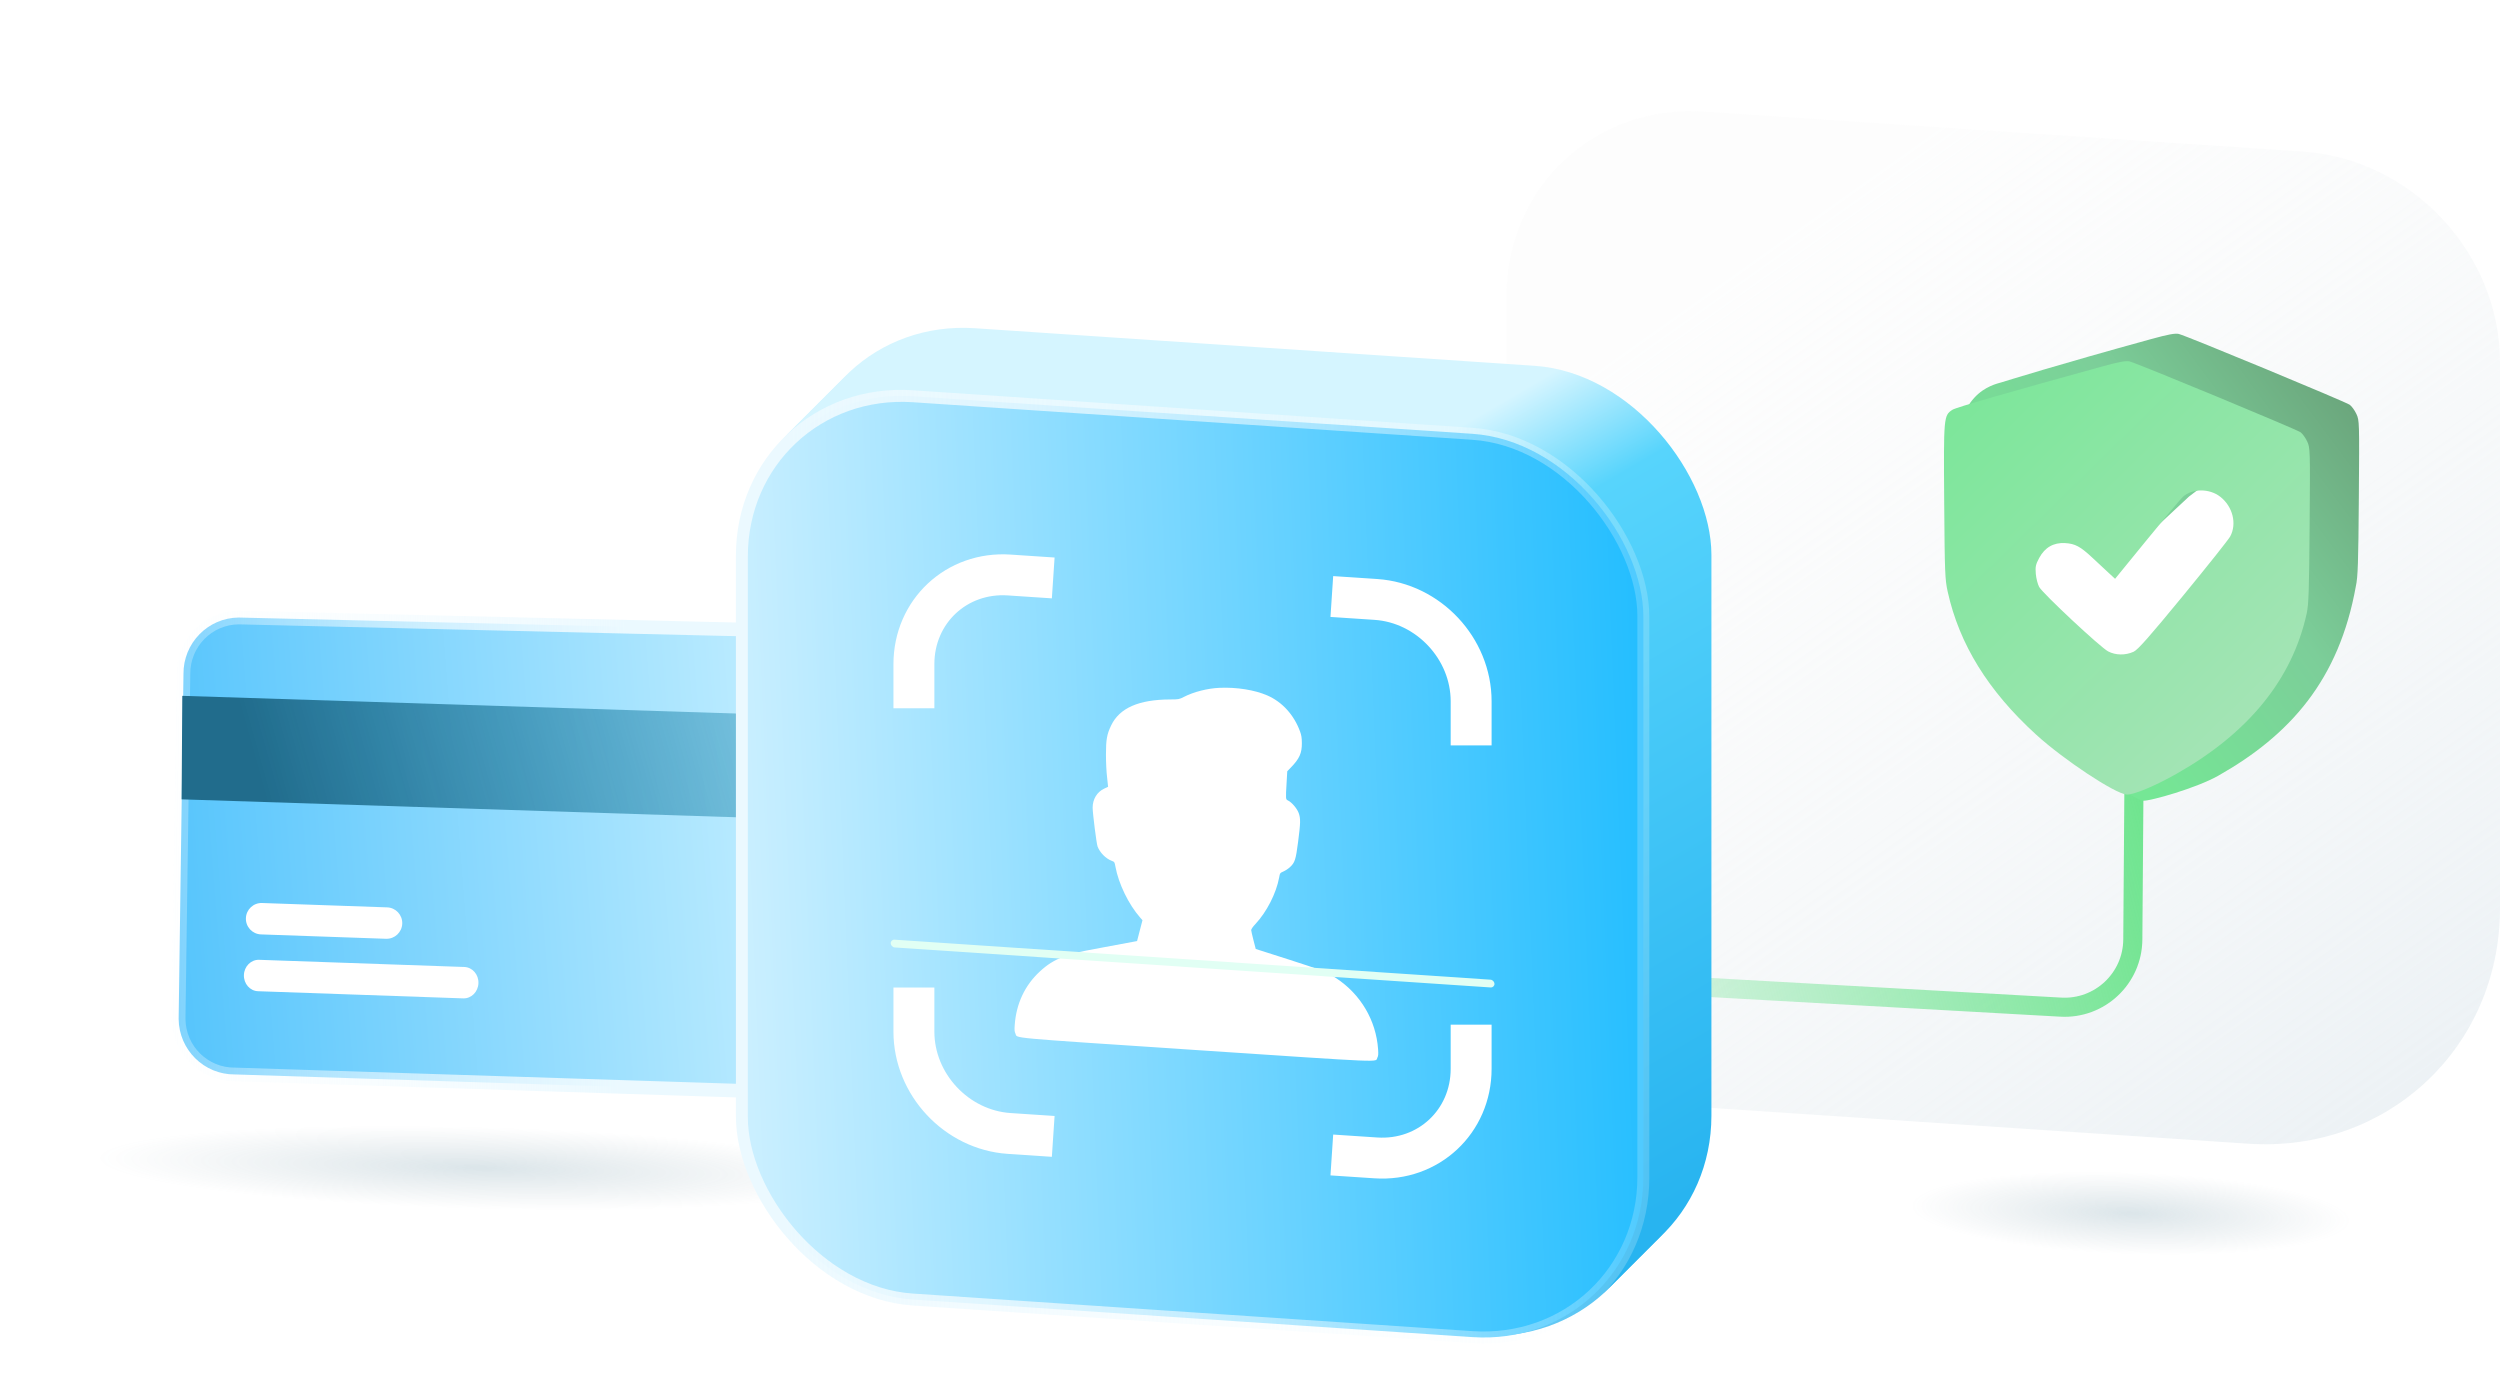 <svg width="211" height="117" viewBox="0 0 211 117" fill="none" xmlns="http://www.w3.org/2000/svg">
<g filter="url(#filter0_f_2663_60120)">
<ellipse cx="40.48" cy="98.576" rx="32.401" ry="3.454" transform="rotate(1.5 40.48 98.576)" fill="url(#paint0_radial_2663_60120)" fill-opacity="0.3"/>
</g>
<g filter="url(#filter1_f_2663_60120)">
<ellipse cx="179.839" cy="102.405" rx="18.611" ry="3.454" transform="rotate(2 179.839 102.405)" fill="url(#paint1_radial_2663_60120)" fill-opacity="0.3"/>
</g>
<path d="M127.144 25.005C127.144 15.786 134.601 8.809 143.8 9.422L194.344 12.792C203.543 13.405 211 21.376 211 30.596V76.647C211 88.409 201.486 97.311 189.749 96.528L143.8 93.465C134.601 92.852 127.144 84.881 127.144 75.661V25.005Z" fill="url(#paint2_linear_2663_60120)"/>
<path d="M15.485 56.889L15.485 56.889L15.485 56.902L15.078 86.003C15.104 88.613 17.23 90.705 19.824 90.683L19.836 90.683L19.848 90.683L64.424 92.121C67.015 92.092 69.099 89.961 69.077 87.352L69.076 87.338L69.077 87.324L70.247 57.871C70.216 55.264 68.092 53.175 65.5 53.198L65.49 53.198L65.481 53.198L20.141 52.12C17.548 52.148 15.463 54.278 15.485 56.889Z" fill="url(#paint3_linear_2663_60120)" stroke="url(#paint4_linear_2663_60120)" stroke-width="1.151"/>
<path d="M22.027 78.864L32.584 79.233C33.312 79.258 33.924 78.685 33.95 77.954C33.975 77.222 33.405 76.608 32.676 76.582L22.12 76.214C21.391 76.188 20.779 76.761 20.754 77.493C20.728 78.225 21.298 78.838 22.027 78.864Z" fill="white"/>
<path d="M21.777 83.659L39.096 84.263C39.78 84.287 40.354 83.713 40.38 82.981C40.406 82.25 39.872 81.637 39.189 81.613L21.87 81.008C21.186 80.985 20.612 81.558 20.586 82.29C20.561 83.022 21.094 83.635 21.777 83.659Z" fill="white"/>
<path d="M70.185 60.481L15.385 58.729L15.329 67.465L69.873 69.23L70.185 60.481Z" fill="url(#paint5_linear_2663_60120)"/>
<path d="M180.116 64.917L180.009 79.299C179.984 82.587 177.214 85.187 173.931 85.003L113.342 81.61" stroke="url(#paint6_linear_2663_60120)" stroke-width="1.612" stroke-linecap="round"/>
<g filter="url(#filter2_d_2663_60120)">
<ellipse rx="1.88" ry="1.88" transform="matrix(-0.032 -1 -1 0.032 180.329 65.129)" fill="#F1FBFF"/>
</g>
<g filter="url(#filter3_dd_2663_60120)">
<rect width="21.809" height="19.698" transform="matrix(0.998 0.067 0 1 168.986 35.789)" fill="white"/>
<g filter="url(#filter4_d_2663_60120)">
<path fill-rule="evenodd" clip-rule="evenodd" d="M180.402 26.316C172.377 28.527 168.482 29.752 167.789 29.962C167.095 30.172 163.558 30.807 164.043 37.302C164.087 43.304 164.032 45.601 164.261 46.636C165.242 51.071 166.556 54.914 170.592 58.596C172.929 60.726 178.758 65.214 179.738 65.279C180.309 65.317 184.222 64.215 186.07 63.169C192.141 59.731 196.27 55.078 197.687 47.153C197.854 46.393 197.894 45.192 197.935 39.718C197.984 33.272 197.982 33.182 197.73 32.638C197.59 32.334 197.336 31.985 197.167 31.861C196.821 31.607 183.372 26.034 182.74 25.882C182.438 25.809 181.839 25.921 180.402 26.316ZM190.391 37.303C191.448 38.126 191.813 39.585 191.23 40.656C191.089 40.916 189.301 43.165 187.257 45.653C184.389 49.144 183.607 49.636 183.255 50.154C182.552 50.857 178.618 55.76 177.979 55.43C177.326 55.092 172.463 50.549 172.153 49.988C172.031 49.765 169.922 47.021 169.889 46.636C169.837 46.034 170.644 42.978 170.944 42.42C171.419 41.537 173.141 40.248 174.11 40.304C174.96 40.354 177.651 39.691 178.683 40.656C179.114 41.06 179.718 41.622 180.024 41.905L180.58 42.42L183.607 39.601C185.366 38.194 187.088 37.441 187.244 37.303C188.048 36.594 189.481 36.594 190.391 37.303Z" fill="url(#paint7_linear_2663_60120)"/>
</g>
<g filter="url(#filter5_d_2663_60120)">
<path fill-rule="evenodd" clip-rule="evenodd" d="M177.4 29.211C169.374 31.422 165.082 32.663 164.786 32.857C164.047 33.342 164.038 33.435 164.09 40.602C164.134 46.604 164.156 47.176 164.385 48.212C165.366 52.646 167.8 56.583 171.836 60.264C174.173 62.395 178.512 65.268 179.492 65.333C180.062 65.371 181.863 64.621 183.711 63.574C189.782 60.137 193.467 55.595 194.685 50.048C194.851 49.288 194.891 48.087 194.933 42.613C194.982 36.167 194.979 36.078 194.727 35.533C194.587 35.229 194.334 34.88 194.164 34.755C193.818 34.502 180.37 28.929 179.737 28.777C179.436 28.704 178.837 28.816 177.4 29.211ZM187.388 40.198C188.445 41.021 188.81 42.48 188.228 43.551C188.086 43.812 186.298 46.06 184.255 48.548C181.387 52.039 180.433 53.119 180.073 53.282C179.381 53.594 178.57 53.584 177.931 53.253C177.278 52.916 172.415 48.373 172.106 47.812C171.983 47.588 171.855 47.091 171.822 46.707C171.771 46.105 171.811 45.917 172.112 45.358C172.587 44.475 173.325 44.053 174.294 44.11C175.144 44.159 175.583 44.396 176.615 45.362C177.047 45.766 177.65 46.328 177.956 46.611L178.513 47.125L181.235 43.787C182.733 41.95 184.085 40.336 184.241 40.198C185.045 39.489 186.479 39.489 187.388 40.198Z" fill="url(#paint8_linear_2663_60120)"/>
</g>
</g>
<rect width="77.247" height="77.247" rx="14.966" transform="matrix(0.998 0.067 0 1 62.768 31.282)" fill="url(#paint9_linear_2663_60120)"/>
<rect width="77.247" height="77.247" rx="14.966" transform="matrix(0.998 0.067 0 1 63.423 30.627)" fill="url(#paint10_linear_2663_60120)"/>
<rect width="77.247" height="77.247" rx="14.966" transform="matrix(0.998 0.067 0 1 64.078 29.973)" fill="url(#paint11_linear_2663_60120)"/>
<rect width="77.247" height="77.247" rx="14.966" transform="matrix(0.998 0.067 0 1 64.732 29.318)" fill="url(#paint12_linear_2663_60120)"/>
<rect width="77.247" height="77.247" rx="14.966" transform="matrix(0.998 0.067 0 1 65.387 28.664)" fill="url(#paint13_linear_2663_60120)"/>
<rect width="77.247" height="77.247" rx="14.966" transform="matrix(0.998 0.067 0 1 66.041 28.009)" fill="url(#paint14_linear_2663_60120)"/>
<rect width="77.247" height="77.247" rx="14.966" transform="matrix(0.998 0.067 0 1 66.696 27.355)" fill="url(#paint15_linear_2663_60120)"/>
<rect width="77.247" height="77.247" rx="14.966" transform="matrix(0.998 0.067 0 1 67.351 26.7)" fill="url(#paint16_linear_2663_60120)"/>
<rect x="0.503" y="0.538" width="76.238" height="76.238" rx="14.462" transform="matrix(0.998 0.067 0 1 62.112 31.903)" fill="url(#paint17_linear_2663_60120)" stroke="url(#paint18_linear_2663_60120)" stroke-width="1.009"/>
<g filter="url(#filter6_dd_2663_60120)">
<path fill-rule="evenodd" clip-rule="evenodd" d="M102.926 56.325C101.913 56.37 100.751 56.666 99.927 57.089C99.52 57.298 99.483 57.305 98.757 57.307C96.111 57.316 94.489 58.029 93.783 59.495C93.422 60.244 93.342 60.691 93.343 61.958C93.343 62.637 93.382 63.418 93.439 63.884C93.492 64.316 93.529 64.672 93.522 64.677C93.514 64.682 93.364 64.754 93.187 64.837C92.588 65.118 92.219 65.729 92.219 66.438C92.219 66.906 92.544 69.476 92.634 69.714C92.828 70.231 93.325 70.736 93.826 70.926C94.066 71.017 94.071 71.024 94.142 71.416C94.403 72.852 95.251 74.602 96.223 75.709L96.425 75.939L96.196 76.819L95.968 77.699L93.194 78.216C90.735 78.674 90.347 78.762 89.789 78.992C88.921 79.35 88.389 79.685 87.751 80.277C86.495 81.44 85.769 82.991 85.642 84.782C85.612 85.206 85.623 85.345 85.703 85.506C85.913 85.925 84.623 85.808 100.976 86.898C117.329 87.988 116.04 87.934 116.249 87.542C116.329 87.392 116.341 87.255 116.311 86.827C116.139 84.388 114.838 82.186 112.763 80.823C112.018 80.334 111.473 80.121 108.721 79.241L105.985 78.367L105.795 77.633C105.691 77.23 105.603 76.842 105.6 76.773C105.597 76.698 105.746 76.485 105.961 76.256C106.91 75.243 107.713 73.67 107.958 72.345C108.029 71.956 108.033 71.951 108.327 71.822C108.49 71.75 108.733 71.59 108.867 71.466C109.288 71.075 109.363 70.846 109.558 69.339C109.769 67.713 109.777 67.349 109.609 66.89C109.473 66.515 109.023 65.986 108.713 65.837C108.504 65.737 108.506 65.754 108.592 64.281L108.645 63.366L108.951 63.051C109.674 62.306 109.884 61.839 109.877 60.987C109.873 60.536 109.841 60.331 109.725 60.012C109.213 58.608 108.217 57.513 106.951 56.964C105.892 56.504 104.367 56.262 102.926 56.325Z" fill="white"/>
</g>
<path d="M124.164 86.48V90.204C124.164 94.655 120.564 98.023 116.123 97.727L112.406 97.48M124.164 62.913V59.188C124.164 54.737 120.564 50.889 116.123 50.593L112.406 50.346M77.134 59.778V56.053C77.134 51.602 80.734 48.234 85.175 48.53L88.892 48.778M77.134 83.345V87.069C77.134 91.52 80.734 95.368 85.175 95.664L88.892 95.912" stroke="white" stroke-width="3.454" stroke-linejoin="round"/>
<g filter="url(#filter7_d_2663_60120)">
<rect width="51.062" height="0.655" rx="0.327" transform="matrix(0.998 0.067 0 1 75.175 79.287)" fill="#E1FFF4"/>
</g>
<defs>
<filter id="filter0_f_2663_60120" x="0.218" y="87.148" width="80.524" height="22.856" filterUnits="userSpaceOnUse" color-interpolation-filters="sRGB">
<feFlood flood-opacity="0" result="BackgroundImageFix"/>
<feBlend mode="normal" in="SourceGraphic" in2="BackgroundImageFix" result="shape"/>
<feGaussianBlur stdDeviation="3.936" result="effect1_foregroundBlur_2663_60120"/>
</filter>
<filter id="filter1_f_2663_60120" x="153.366" y="91.021" width="52.945" height="22.77" filterUnits="userSpaceOnUse" color-interpolation-filters="sRGB">
<feFlood flood-opacity="0" result="BackgroundImageFix"/>
<feBlend mode="normal" in="SourceGraphic" in2="BackgroundImageFix" result="shape"/>
<feGaussianBlur stdDeviation="3.936" result="effect1_foregroundBlur_2663_60120"/>
</filter>
<filter id="filter2_d_2663_60120" x="169.315" y="54.115" width="22.028" height="22.028" filterUnits="userSpaceOnUse" color-interpolation-filters="sRGB">
<feFlood flood-opacity="0" result="BackgroundImageFix"/>
<feColorMatrix in="SourceAlpha" type="matrix" values="0 0 0 0 0 0 0 0 0 0 0 0 0 0 0 0 0 0 127 0" result="hardAlpha"/>
<feMorphology radius="3.761" operator="dilate" in="SourceAlpha" result="effect1_dropShadow_2663_60120"/>
<feOffset/>
<feGaussianBlur stdDeviation="2.686"/>
<feComposite in2="hardAlpha" operator="out"/>
<feColorMatrix type="matrix" values="0 0 0 0 0.373 0 0 0 0 0.851 0 0 0 0 0.608 0 0 0 1 0"/>
<feBlend mode="normal" in2="BackgroundImageFix" result="effect1_dropShadow_2663_60120"/>
<feBlend mode="normal" in="SourceGraphic" in2="effect1_dropShadow_2663_60120" result="shape"/>
</filter>
<filter id="filter3_dd_2663_60120" x="159.392" y="23.559" width="43.173" height="48.683" filterUnits="userSpaceOnUse" color-interpolation-filters="sRGB">
<feFlood flood-opacity="0" result="BackgroundImageFix"/>
<feColorMatrix in="SourceAlpha" type="matrix" values="0 0 0 0 0 0 0 0 0 0 0 0 0 0 0 0 0 0 127 0" result="hardAlpha"/>
<feOffset dy="2.303"/>
<feGaussianBlur stdDeviation="2.303"/>
<feComposite in2="hardAlpha" operator="out"/>
<feColorMatrix type="matrix" values="0 0 0 0 0.084 0 0 0 0 0.154 0 0 0 0 0.259 0 0 0 0.1 0"/>
<feBlend mode="normal" in2="BackgroundImageFix" result="effect1_dropShadow_2663_60120"/>
<feColorMatrix in="SourceAlpha" type="matrix" values="0 0 0 0 0 0 0 0 0 0 0 0 0 0 0 0 0 0 127 0" result="hardAlpha"/>
<feOffset dy="-0.576"/>
<feGaussianBlur stdDeviation="0.576"/>
<feComposite in2="hardAlpha" operator="out"/>
<feColorMatrix type="matrix" values="0 0 0 0 0.069 0 0 0 0 0.172 0 0 0 0 0.267 0 0 0 0.04 0"/>
<feBlend mode="normal" in2="effect1_dropShadow_2663_60120" result="effect2_dropShadow_2663_60120"/>
<feBlend mode="normal" in="SourceGraphic" in2="effect2_dropShadow_2663_60120" result="shape"/>
</filter>
<filter id="filter4_d_2663_60120" x="158.241" y="19.529" width="47.778" height="53.234" filterUnits="userSpaceOnUse" color-interpolation-filters="sRGB">
<feFlood flood-opacity="0" result="BackgroundImageFix"/>
<feColorMatrix in="SourceAlpha" type="matrix" values="0 0 0 0 0 0 0 0 0 0 0 0 0 0 0 0 0 0 127 0" result="hardAlpha"/>
<feOffset dx="1.151" dy="0.576"/>
<feGaussianBlur stdDeviation="3.454"/>
<feComposite in2="hardAlpha" operator="out"/>
<feColorMatrix type="matrix" values="0 0 0 0 0.525 0 0 0 0 0.902 0 0 0 0 0.627 0 0 0 0.55 0"/>
<feBlend mode="normal" in2="BackgroundImageFix" result="effect1_dropShadow_2663_60120"/>
<feBlend mode="normal" in="SourceGraphic" in2="effect1_dropShadow_2663_60120" result="shape"/>
</filter>
<filter id="filter5_d_2663_60120" x="164.072" y="28.756" width="30.886" height="36.578" filterUnits="userSpaceOnUse" color-interpolation-filters="sRGB">
<feFlood flood-opacity="0" result="BackgroundImageFix"/>
<feColorMatrix in="SourceAlpha" type="matrix" values="0 0 0 0 0 0 0 0 0 0 0 0 0 0 0 0 0 0 127 0" result="hardAlpha"/>
<feOffset/>
<feColorMatrix type="matrix" values="0 0 0 0 0.525 0 0 0 0 0.902 0 0 0 0 0.627 0 0 0 0.25 0"/>
<feBlend mode="normal" in2="BackgroundImageFix" result="effect1_dropShadow_2663_60120"/>
<feBlend mode="normal" in="SourceGraphic" in2="effect1_dropShadow_2663_60120" result="shape"/>
</filter>
<filter id="filter6_dd_2663_60120" x="81.021" y="54.013" width="39.91" height="40.694" filterUnits="userSpaceOnUse" color-interpolation-filters="sRGB">
<feFlood flood-opacity="0" result="BackgroundImageFix"/>
<feColorMatrix in="SourceAlpha" type="matrix" values="0 0 0 0 0 0 0 0 0 0 0 0 0 0 0 0 0 0 127 0" result="hardAlpha"/>
<feOffset dy="2.303"/>
<feGaussianBlur stdDeviation="2.303"/>
<feComposite in2="hardAlpha" operator="out"/>
<feColorMatrix type="matrix" values="0 0 0 0 0 0 0 0 0 0.295 0 0 0 0 0.738 0 0 0 0.1 0"/>
<feBlend mode="normal" in2="BackgroundImageFix" result="effect1_dropShadow_2663_60120"/>
<feColorMatrix in="SourceAlpha" type="matrix" values="0 0 0 0 0 0 0 0 0 0 0 0 0 0 0 0 0 0 127 0" result="hardAlpha"/>
<feOffset dy="-0.576"/>
<feGaussianBlur stdDeviation="0.576"/>
<feComposite in2="hardAlpha" operator="out"/>
<feColorMatrix type="matrix" values="0 0 0 0 0 0 0 0 0 0.355 0 0 0 0 0.683 0 0 0 0.04 0"/>
<feBlend mode="normal" in2="effect1_dropShadow_2663_60120" result="effect2_dropShadow_2663_60120"/>
<feBlend mode="normal" in="SourceGraphic" in2="effect2_dropShadow_2663_60120" result="shape"/>
</filter>
<filter id="filter7_d_2663_60120" x="69.419" y="73.551" width="62.461" height="15.522" filterUnits="userSpaceOnUse" color-interpolation-filters="sRGB">
<feFlood flood-opacity="0" result="BackgroundImageFix"/>
<feColorMatrix in="SourceAlpha" type="matrix" values="0 0 0 0 0 0 0 0 0 0 0 0 0 0 0 0 0 0 127 0" result="hardAlpha"/>
<feMorphology radius="1.151" operator="dilate" in="SourceAlpha" result="effect1_dropShadow_2663_60120"/>
<feOffset/>
<feGaussianBlur stdDeviation="2.303"/>
<feComposite in2="hardAlpha" operator="out"/>
<feColorMatrix type="matrix" values="0 0 0 0 0.518 0 0 0 0 0.902 0 0 0 0 0.624 0 0 0 1 0"/>
<feBlend mode="normal" in2="BackgroundImageFix" result="effect1_dropShadow_2663_60120"/>
<feBlend mode="normal" in="SourceGraphic" in2="effect1_dropShadow_2663_60120" result="shape"/>
</filter>
<radialGradient id="paint0_radial_2663_60120" cx="0" cy="0" r="1" gradientUnits="userSpaceOnUse" gradientTransform="translate(40.48 98.576) rotate(90) scale(3.454 32.401)">
<stop stop-color="#477B91" stop-opacity="0.65"/>
<stop offset="1" stop-color="#527584" stop-opacity="0"/>
</radialGradient>
<radialGradient id="paint1_radial_2663_60120" cx="0" cy="0" r="1" gradientUnits="userSpaceOnUse" gradientTransform="translate(179.839 102.405) rotate(90) scale(3.454 18.611)">
<stop stop-color="#477B91" stop-opacity="0.65"/>
<stop offset="1" stop-color="#527584" stop-opacity="0"/>
</radialGradient>
<linearGradient id="paint2_linear_2663_60120" x1="235.376" y1="145.506" x2="147.594" y2="21.717" gradientUnits="userSpaceOnUse">
<stop stop-color="#D8E4EC"/>
<stop offset="1" stop-color="#F6F7F7" stop-opacity="0.21"/>
</linearGradient>
<linearGradient id="paint3_linear_2663_60120" x1="9.341" y1="88.224" x2="70.567" y2="83.45" gradientUnits="userSpaceOnUse">
<stop stop-color="#4AC0FC"/>
<stop offset="1" stop-color="#C5EFFF"/>
</linearGradient>
<linearGradient id="paint4_linear_2663_60120" x1="2.312" y1="59.355" x2="52.794" y2="60.261" gradientUnits="userSpaceOnUse">
<stop stop-color="white" stop-opacity="0"/>
<stop offset="1" stop-color="#EBF9FF"/>
</linearGradient>
<linearGradient id="paint5_linear_2663_60120" x1="108.45" y1="45.634" x2="22.968" y2="69.523" gradientUnits="userSpaceOnUse">
<stop stop-color="#54D2FB" stop-opacity="0"/>
<stop offset="1" stop-color="#216C8C"/>
</linearGradient>
<linearGradient id="paint6_linear_2663_60120" x1="181.685" y1="66.922" x2="124.335" y2="82.08" gradientUnits="userSpaceOnUse">
<stop stop-color="#6DE48D"/>
<stop offset="1" stop-color="#6AE28F" stop-opacity="0"/>
</linearGradient>
<linearGradient id="paint7_linear_2663_60120" x1="208.321" y1="45.345" x2="180.843" y2="65.704" gradientUnits="userSpaceOnUse">
<stop stop-color="#6AA47B"/>
<stop offset="0.463" stop-color="#7CCE99"/>
<stop offset="1" stop-color="#75E795"/>
</linearGradient>
<linearGradient id="paint8_linear_2663_60120" x1="158.105" y1="29.084" x2="193.652" y2="65.471" gradientUnits="userSpaceOnUse">
<stop stop-color="#75E795"/>
<stop offset="1" stop-color="#ABE3BA"/>
</linearGradient>
<linearGradient id="paint9_linear_2663_60120" x1="6.535" y1="5.952" x2="55.932" y2="81.838" gradientUnits="userSpaceOnUse">
<stop offset="0.294" stop-color="#D5F5FF"/>
<stop offset="0.405" stop-color="#57D4FC"/>
<stop offset="1" stop-color="#28B4F0"/>
</linearGradient>
<linearGradient id="paint10_linear_2663_60120" x1="6.535" y1="5.952" x2="55.932" y2="81.838" gradientUnits="userSpaceOnUse">
<stop offset="0.294" stop-color="#D5F5FF"/>
<stop offset="0.405" stop-color="#57D4FC"/>
<stop offset="1" stop-color="#28B4F0"/>
</linearGradient>
<linearGradient id="paint11_linear_2663_60120" x1="6.535" y1="5.952" x2="55.932" y2="81.838" gradientUnits="userSpaceOnUse">
<stop offset="0.294" stop-color="#D5F5FF"/>
<stop offset="0.405" stop-color="#57D4FC"/>
<stop offset="1" stop-color="#28B4F0"/>
</linearGradient>
<linearGradient id="paint12_linear_2663_60120" x1="6.535" y1="5.952" x2="55.932" y2="81.838" gradientUnits="userSpaceOnUse">
<stop offset="0.294" stop-color="#D5F5FF"/>
<stop offset="0.405" stop-color="#57D4FC"/>
<stop offset="1" stop-color="#28B4F0"/>
</linearGradient>
<linearGradient id="paint13_linear_2663_60120" x1="6.535" y1="5.952" x2="55.932" y2="81.838" gradientUnits="userSpaceOnUse">
<stop offset="0.294" stop-color="#D5F5FF"/>
<stop offset="0.405" stop-color="#57D4FC"/>
<stop offset="1" stop-color="#28B4F0"/>
</linearGradient>
<linearGradient id="paint14_linear_2663_60120" x1="6.535" y1="5.952" x2="55.932" y2="81.838" gradientUnits="userSpaceOnUse">
<stop offset="0.294" stop-color="#D5F5FF"/>
<stop offset="0.405" stop-color="#57D4FC"/>
<stop offset="1" stop-color="#28B4F0"/>
</linearGradient>
<linearGradient id="paint15_linear_2663_60120" x1="6.535" y1="5.952" x2="55.932" y2="81.838" gradientUnits="userSpaceOnUse">
<stop offset="0.294" stop-color="#D5F5FF"/>
<stop offset="0.405" stop-color="#57D4FC"/>
<stop offset="1" stop-color="#28B4F0"/>
</linearGradient>
<linearGradient id="paint16_linear_2663_60120" x1="6.535" y1="5.952" x2="55.932" y2="81.838" gradientUnits="userSpaceOnUse">
<stop offset="0.294" stop-color="#D5F5FF"/>
<stop offset="0.405" stop-color="#57D4FC"/>
<stop offset="1" stop-color="#28B4F0"/>
</linearGradient>
<linearGradient id="paint17_linear_2663_60120" x1="85.095" y1="76.825" x2="-5.765" y2="80.539" gradientUnits="userSpaceOnUse">
<stop stop-color="#17BAFF"/>
<stop offset="1" stop-color="#DBF4FF"/>
</linearGradient>
<linearGradient id="paint18_linear_2663_60120" x1="93.916" y1="15.38" x2="3.922" y2="15.171" gradientUnits="userSpaceOnUse">
<stop stop-color="white" stop-opacity="0"/>
<stop offset="1" stop-color="#EBF9FF"/>
</linearGradient>
</defs>
</svg>
